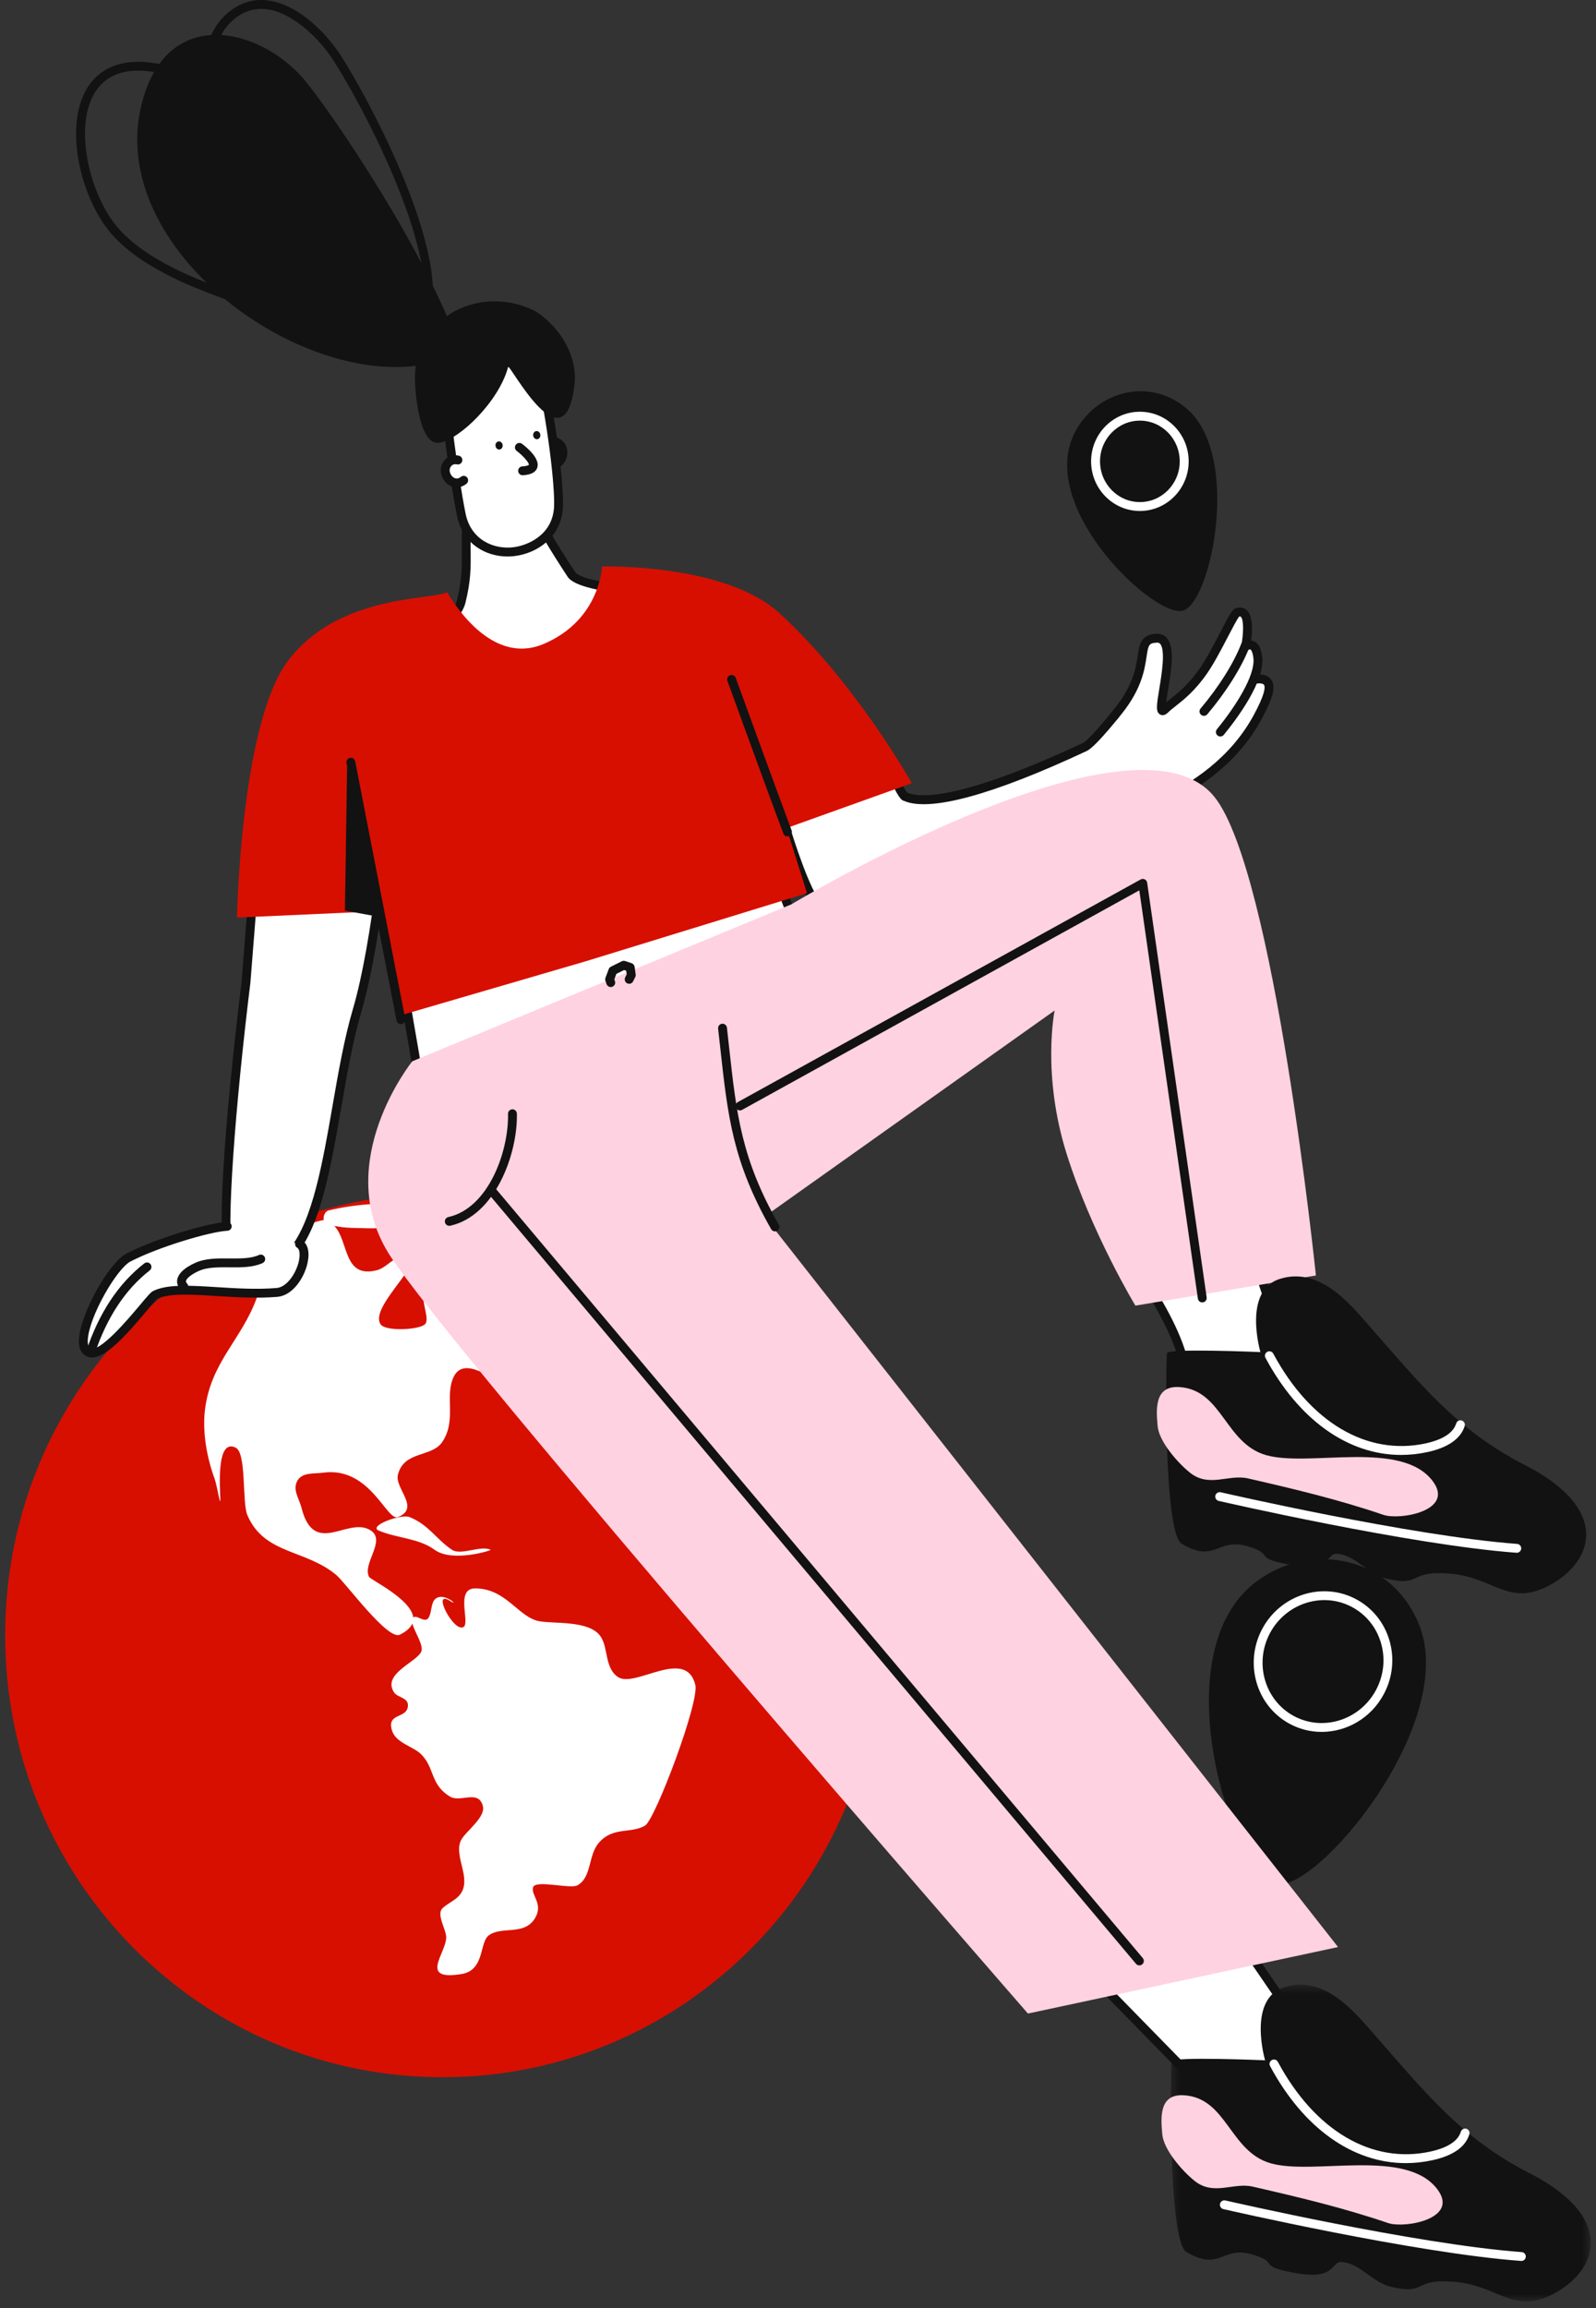 <svg width="175" height="253" viewBox="0 0 175 253" fill="none" xmlns="http://www.w3.org/2000/svg">
<rect x="0" y="0" width="175" height="253" fill="#333333" stroke="none"/>
<g id="Location">
<g id="&#208;&#161;haracter">
<g id="Group">
<path id="Shape" fill-rule="evenodd" clip-rule="evenodd" d="M0.568 179.244C0.568 152.484 22.041 130.798 48.53 130.798C75.025 130.798 96.498 152.484 96.498 179.244C96.498 205.997 75.025 227.685 48.53 227.685C22.041 227.685 0.568 205.997 0.568 179.244Z" fill="#D70F01"/>
<path id="Shape_2" fill-rule="evenodd" clip-rule="evenodd" d="M45.755 132.473C46.343 132.709 46.383 132.95 46.163 133.171L46.225 133.299C46.449 133.753 46.73 134.249 47.234 134.375C52.478 135.685 51.598 134.142 55.112 137.591L55.705 138.178C56.232 138.709 57.762 139.503 56.759 140.503C52.308 144.952 53.318 139.16 50.624 137.545C48.684 136.386 46.124 135.813 44.699 133.854L44.379 133.952L43.551 134.2C41.913 134.683 41.593 134.679 38.551 134.586C37.922 134.567 37.285 134.496 36.66 134.372C38.263 136.069 37.619 140.156 41.304 139.235C42.381 138.967 43.026 137.833 44.155 137.76L44.202 137.759C43.723 136.965 43.529 136.232 44.057 135.855C47.696 133.26 48.055 140.66 46.747 139.382L46.707 139.341C46.349 138.96 45.228 138.091 45.331 138.602C45.454 139.235 46.569 140.265 47.02 140.739C47.402 140.461 48.004 140.292 48.926 140.292C50.646 140.292 49.885 141.878 50.624 142.616C51.415 143.408 56.759 144.113 56.759 145.786C56.759 148.237 52.982 146.47 52.103 147.054C51.466 147.478 54.717 150.43 54.431 151.278C54.365 151.49 50.939 148.538 49.775 150.861C48.699 153.002 50.112 155.633 48.501 158.045C47.352 159.769 44.299 158.995 43.633 161.633C43.252 163.153 46.129 165.287 43.633 166.287C42.4 166.779 40.63 160.804 35.537 161.408L35.382 161.428C34.503 161.552 33.178 161.355 32.629 162.268C32.045 163.235 32.77 164.237 33.026 165.152L33.046 165.228C34.444 170.811 38.193 166.112 40.667 167.764C42.351 168.882 39.723 171.359 40.462 172.835C40.622 173.165 45.088 175.273 45.31 177.287L45.331 177.27C45.77 176.978 46.619 178.017 47.022 177.27C47.388 176.605 47.212 175.546 47.871 175.159C48.83 174.597 50.399 176.133 49.399 175.511L49.35 175.48C47.242 174.128 49.782 179.032 50.836 178.33C51.561 177.848 49.892 174.106 52.103 174.106C55.485 174.106 56.818 177.241 59.087 177.694C60.698 178.017 64.644 177.555 65.867 179.39C66.716 180.661 66.284 182.832 67.77 183.825C69.637 185.067 75.194 180.508 76.241 184.673C76.71 186.544 71.841 199.434 70.735 200.099C69.183 201.027 67.221 200.172 65.654 201.999C64.468 203.381 64.908 205.748 63.326 206.646C62.543 207.093 58.743 206.011 58.458 206.858C58.172 207.713 59.614 208.663 58.67 210.242C57.477 212.229 55.024 211.067 53.589 212.142C52.55 212.916 53.172 215.942 50.624 216.373C45.865 217.162 48.925 214.101 48.925 212.354C48.925 211.499 47.835 209.854 48.501 209.182C49.262 208.429 50.507 208.166 50.836 206.858C51.254 205.178 49.731 203.051 50.624 201.575C51.158 200.691 53.245 199.156 52.952 197.987C52.484 196.102 50.499 197.614 49.35 196.928C47.154 195.612 47.688 193.785 46.173 192.28C45.338 191.448 43.435 191.045 43.003 189.745C42.351 187.8 44.401 188.363 44.694 187.209C44.979 186.055 43.61 186.12 43.215 185.513C41.868 183.504 45.602 182.218 46.173 181.078C46.517 180.389 45.455 178.884 45.211 177.958C45.031 178.385 44.604 178.798 43.845 179.178C42.512 179.843 37.907 173.493 36.86 172.623C33.449 169.788 28.983 170.402 27.123 166.076C26.53 164.694 27.043 159.272 25.849 158.681C23.675 157.592 24.138 163.142 24.157 164.314L24.158 164.38C24.158 165.171 23.811 162.893 23.535 162.095L23.521 162.056C22.694 159.791 22.196 157.08 22.459 154.662C23.06 149.292 26.501 146.888 28.177 142.194L28.221 142.068C28.394 141.551 28.529 140.888 28.177 140.504L28.014 140.327C26.423 138.64 26.881 140.109 25.747 138.602C24.861 137.431 34.26 133.813 35.491 133.736C35.428 133.332 35.624 132.782 36.011 132.685C38.624 132.033 43.317 131.5 45.755 132.473ZM64.788 135.684L64.547 135.553L66.163 136.176C68.155 136.95 70.032 137.71 70.736 138.179C78.991 143.67 83.185 152.989 87.95 160.975L88.094 161.216C89.932 164.271 91.967 170.307 88.306 173.047C85.078 175.466 83.665 169.371 82.589 167.764C81.63 166.331 79.528 165.703 79.206 163.752C78.796 161.311 79.85 152.988 77.932 151.073C77.068 150.204 75.172 150.949 74.55 150.014C74.264 149.594 75.663 145.998 74.967 145.998C70.963 145.998 73.086 143.04 70.948 143.04C69.462 143.04 67.375 144.579 66.292 142.405C65.984 141.799 69.776 140.707 68.832 138.813C68.349 137.853 66.602 136.678 64.788 135.684ZM44.906 166.287C47.015 167.128 47.835 168.729 49.562 169.875C50.551 170.533 52.725 169.343 53.794 169.875C53.917 169.94 49.684 171.256 47.726 169.923L47.659 169.875C45.887 168.582 43.523 168.618 41.517 167.763C40.352 167.267 43.955 165.907 44.906 166.287ZM44.927 138.774L44.9 138.834C44.107 140.515 40.77 143.718 41.729 145.153C42.278 145.973 45.99 145.76 46.598 145.153C47.292 144.463 45.65 141.949 46.903 140.832L46.789 140.732C46.402 140.384 45.608 139.615 44.927 138.774ZM64.237 135.388L64.547 135.553L63.129 135.005C61.564 134.395 60.316 133.88 60.046 133.636C59.684 133.309 61.916 134.169 64.237 135.388Z" fill="white"/>
</g>
<g id="Group_2">
<path id="Shape_3" fill-rule="evenodd" clip-rule="evenodd" d="M139.797 206.53C135.267 205.407 127.354 181.702 137.477 173.574C143.23 168.963 152.416 170.248 155.587 178.047C159.979 188.853 144.321 207.647 139.797 206.53Z" fill="#121212"/>
<path id="Shape_4" fill-rule="evenodd" clip-rule="evenodd" d="M139.255 178.999C137.496 182.291 138.67 186.371 141.873 188.097C145.078 189.819 149.115 188.539 150.876 185.245C151.73 183.65 151.926 181.825 151.429 180.107C150.934 178.392 149.808 176.989 148.259 176.155C145.054 174.431 141.016 175.71 139.255 178.999ZM144.915 189.834C143.727 189.834 142.528 189.551 141.416 188.952C137.743 186.974 136.392 182.303 138.403 178.54C140.417 174.778 145.045 173.326 148.717 175.3C150.496 176.259 151.789 177.87 152.359 179.836C152.926 181.801 152.702 183.884 151.728 185.704C150.325 188.33 147.651 189.834 144.915 189.834Z" fill="white"/>
</g>
<g id="Group_3">
<path id="Shape_5" fill-rule="evenodd" clip-rule="evenodd" d="M129.692 66.939C126.587 67.73 114.118 56.039 117.628 47.886C119.612 43.254 125.599 41.057 130.038 44.719C136.195 49.796 132.796 66.147 129.692 66.939Z" fill="#121212"/>
<path id="Shape_6" fill-rule="evenodd" clip-rule="evenodd" d="M124.987 46.107C122.578 46.107 120.618 48.109 120.618 50.57C120.618 53.031 122.578 55.033 124.987 55.033C127.397 55.033 129.357 53.031 129.357 50.57C129.357 48.109 127.397 46.107 124.987 46.107ZM124.987 56.009C122.038 56.009 119.638 53.569 119.638 50.569C119.638 47.571 122.038 45.13 124.987 45.13C127.937 45.13 130.337 47.571 130.337 50.569C130.337 53.569 127.937 56.009 124.987 56.009Z" fill="white"/>
</g>
<g id="Group_4">
<path id="Shape_7" fill-rule="evenodd" clip-rule="evenodd" d="M85.557 88.819C85.557 88.819 87.494 95.744 89.227 98.667C89.944 99.882 104.524 95.548 109.577 93.158C113.109 91.489 131.295 90.771 137.89 78.626C139.228 76.159 139.814 74.379 138 74.416C135.887 74.46 134.87 79.182 132.75 79.099C128.26 78.923 123.967 76.21 123.967 76.21C123.967 76.21 120.041 81.365 118.959 81.873C102.382 89.628 99.574 87.389 99.209 87.296C98.857 87.205 97.373 83.785 97.373 83.785L85.557 88.819Z" fill="white"/>
<path id="Shape_8" fill-rule="evenodd" clip-rule="evenodd" d="M89.608 98.356C91.062 98.904 104.191 95.167 109.369 92.718C110.219 92.317 111.731 91.995 113.821 91.552C120.794 90.071 132.467 87.593 137.463 78.394C138.693 76.126 138.759 75.333 138.597 75.067C138.505 74.916 138.189 74.899 138.01 74.903C137.218 74.919 136.501 75.996 135.808 77.037C134.957 78.315 134.095 79.641 132.732 79.586C128.89 79.434 125.256 77.523 124.089 76.85C123.055 78.194 120.189 81.833 119.165 82.314C108.869 87.13 101.934 89.021 99.113 87.781C98.866 87.71 98.535 87.624 97.121 84.421L86.143 89.099C86.583 90.61 88.177 95.898 89.608 98.356ZM90.048 99.36C89.071 99.36 88.913 99.092 88.808 98.914C87.064 95.971 85.168 89.236 85.088 88.95C85.023 88.715 85.141 88.467 85.366 88.371L97.182 83.337C97.428 83.231 97.712 83.346 97.819 83.591C98.408 84.947 99.177 86.539 99.444 86.864C99.463 86.872 99.483 86.88 99.504 86.89C100.68 87.406 104.91 87.909 118.753 81.432C119.462 81.099 122.091 77.871 123.58 75.915C123.735 75.715 124.015 75.664 124.227 75.798C124.268 75.825 128.467 78.444 132.769 78.612C132.78 78.613 132.792 78.613 132.803 78.613C133.589 78.613 134.305 77.538 134.998 76.497C135.831 75.248 136.691 73.956 137.99 73.929C138.685 73.919 139.164 74.128 139.428 74.561C139.892 75.324 139.581 76.529 138.317 78.857C133.107 88.452 120.693 91.088 114.023 92.504C112.073 92.917 110.532 93.244 109.785 93.599C107.358 94.745 102.474 96.445 97.908 97.732C93.403 99.002 91.177 99.36 90.048 99.36Z" fill="#121212"/>
<path id="Shape_9" fill-rule="evenodd" clip-rule="evenodd" d="M46.18 119.652C46.18 119.652 68.102 125.274 74.895 133.924C79.231 139.451 114.689 105.604 116.795 108.986C117.182 109.6 115.354 109.978 117.058 122.024C118.579 132.798 127.229 140.599 129.606 148.574C130.096 150.238 130.871 158.537 130.871 158.537C130.871 158.537 153.195 165.892 153.129 162.643C153.071 159.4 143.097 156.796 137.876 138.656C132.662 120.515 137.32 93.348 128.129 87.216C123.251 83.96 87.838 103.04 87.838 103.04L84.694 94.784L43.898 106.451L46.18 119.652Z" fill="white"/>
<path id="Shape_10" fill-rule="evenodd" clip-rule="evenodd" d="M131.325 158.174C138.815 160.624 150.957 163.958 152.584 162.754C152.644 162.709 152.644 162.686 152.643 162.653C152.628 161.797 151.55 160.81 150.057 159.443C146.653 156.326 140.953 151.108 137.408 138.79C135.262 131.323 134.786 122.5 134.326 113.967C133.69 102.214 133.091 91.112 127.859 87.621C124.466 85.354 102.201 95.854 88.068 103.469C87.945 103.535 87.799 103.545 87.668 103.496C87.537 103.447 87.433 103.344 87.383 103.213L84.398 95.374L44.452 106.799L46.606 119.26C49.394 120.001 68.819 125.399 75.278 133.623C77.457 136.402 90.754 126.202 100.464 118.754C109.479 111.84 114.661 107.948 116.528 108.283C116.824 108.337 117.059 108.491 117.207 108.729C117.418 109.064 117.33 109.367 117.229 109.717C116.967 110.615 116.272 113.001 117.539 121.956C118.415 128.157 121.649 133.289 124.777 138.253C126.983 141.754 129.067 145.062 130.072 148.434C130.52 149.957 131.175 156.612 131.325 158.174ZM151.202 163.935C146.003 163.935 133.532 159.927 130.718 159C130.535 158.939 130.404 158.775 130.386 158.583C130.378 158.5 129.61 150.312 129.14 148.711C128.172 145.468 126.124 142.216 123.954 138.772C120.92 133.957 117.48 128.499 116.576 122.092C115.281 112.93 116.017 110.398 116.294 109.445C116.317 109.369 116.341 109.287 116.353 109.231C115.157 108.724 107.013 114.958 101.055 119.526C87.137 130.202 77.086 137.504 74.513 134.224C67.9 125.804 46.276 120.179 46.059 120.123C45.873 120.075 45.733 119.924 45.701 119.735L43.419 106.534C43.377 106.289 43.526 106.051 43.764 105.983L84.56 94.316C84.799 94.246 85.058 94.374 85.148 94.611L88.095 102.35C93.486 99.464 123.596 83.608 128.398 86.812C134.035 90.573 134.62 101.39 135.297 113.915C135.754 122.393 136.228 131.16 138.343 138.522C141.813 150.576 147.385 155.677 150.715 158.726C152.448 160.313 153.593 161.361 153.615 162.635C153.623 162.994 153.462 163.315 153.163 163.536C152.787 163.814 152.104 163.935 151.202 163.935Z" fill="#121212"/>
<path id="Shape_11" fill-rule="evenodd" clip-rule="evenodd" d="M42.911 85.48L28.506 88.293L26.97 107.685C26.97 107.685 23.241 137.86 25.515 138.038C25.596 136.681 28.089 142.065 32.148 137.15C36.206 132.235 36.593 119.446 39.153 110.778C41.705 102.109 42.911 85.48 42.911 85.48Z" fill="white"/>
<path id="Shape_12" fill-rule="evenodd" clip-rule="evenodd" d="M25.644 137.321C25.922 137.321 26.183 137.528 26.495 137.777C27.512 138.584 29.213 139.937 31.772 136.84C34.27 133.815 35.382 127.417 36.459 121.229C37.091 117.589 37.745 113.825 38.686 110.64C40.913 103.074 42.125 89.204 42.376 86.08L28.961 88.7L27.455 107.723C25.831 120.865 24.727 135.013 25.529 137.334C25.568 137.325 25.606 137.321 25.644 137.321ZM28.705 139.761C27.426 139.761 26.453 138.986 25.89 138.539C25.851 138.508 25.81 138.475 25.768 138.443C25.681 138.498 25.578 138.527 25.477 138.523C25.326 138.511 25.108 138.447 24.915 138.211C23.09 135.976 25.905 112.34 26.488 107.625L28.021 88.255C28.038 88.037 28.198 87.857 28.413 87.816L42.817 85.002C42.965 84.972 43.119 85.015 43.233 85.116C43.347 85.216 43.407 85.364 43.396 85.515C43.383 85.681 42.156 102.295 39.618 110.915C38.694 114.046 38.044 117.783 37.416 121.396C36.268 127.999 35.184 134.236 32.522 137.46C31.075 139.212 29.782 139.761 28.705 139.761Z" fill="#121212"/>
<path id="Shape_13" fill-rule="evenodd" clip-rule="evenodd" d="M50.64 145.589C56.885 152.361 136.485 233.578 136.925 234.098C137.37 234.617 148.463 237.486 148.193 231.764C148.002 227.651 94.923 155.815 78.631 130.222C62.332 104.626 49.324 118.454 49.324 118.454C49.324 118.454 36.359 130.1 50.64 145.589Z" fill="white"/>
<path id="Shape_14" fill-rule="evenodd" clip-rule="evenodd" d="M50.998 145.259C55.37 150.001 95.659 191.192 119.73 215.801C131.497 227.832 137.161 233.622 137.297 233.784C137.792 234.099 143.761 235.672 146.481 234.131C147.358 233.636 147.759 232.869 147.708 231.787C147.61 229.668 130.742 205.84 114.43 182.796C100.238 162.748 85.564 142.017 78.221 130.484C72.173 120.985 65.936 115.866 59.683 115.269C53.635 114.69 49.717 118.747 49.677 118.788C49.6 118.86 44.753 123.305 44.436 130.173C44.203 135.208 46.411 140.284 50.998 145.259ZM143.121 235.769C140.121 235.769 136.925 234.845 136.556 234.416C136.323 234.157 129.072 226.744 119.035 216.482C94.96 191.868 54.666 150.671 50.283 145.919C45.509 140.741 43.215 135.424 43.465 130.114C43.808 122.835 48.787 118.283 48.999 118.092C49.14 117.939 53.227 113.685 59.758 114.298C66.33 114.918 72.818 120.188 79.042 129.961C86.371 141.474 101.039 162.195 115.224 182.233C135.971 211.542 148.576 229.5 148.679 231.741C148.758 233.411 147.964 234.625 146.383 235.254C145.448 235.625 144.3 235.769 143.121 235.769Z" fill="#121212"/>
<path id="Shape_15" fill-rule="evenodd" clip-rule="evenodd" d="M50.553 65.994C51.233 63.283 51.123 61.785 51.116 59.788C51.116 55.435 51.247 50.776 51.247 50.776C51.247 50.776 54.421 48.891 56.008 47.948C58.318 55.016 57.39 54.948 62.647 62.953C64.073 65.125 78.771 65.063 78.771 65.063C78.771 65.063 78.456 71.298 78.668 72.011C83.472 88.005 56.68 99.636 56.68 99.636L41.815 75.054C41.815 75.054 49.88 68.706 50.553 65.994Z" fill="white"/>
<path id="Shape_16" fill-rule="evenodd" clip-rule="evenodd" d="M42.452 75.169L56.873 99.014C60.117 97.508 82.517 86.512 78.203 72.151C78.004 71.485 78.171 67.418 78.26 65.551C74.9 65.546 63.652 65.369 62.241 63.22C58.179 57.036 57.763 55.586 56.756 52.083C56.48 51.122 56.171 50.048 55.733 48.678L51.726 51.057C51.699 52.11 51.602 56.082 51.602 59.787L51.608 60.472C51.624 62.183 51.639 63.66 51.025 66.111C50.39 68.672 44.135 73.822 42.452 75.169ZM56.68 100.123C56.515 100.123 56.355 100.038 56.264 99.888L41.398 75.306C41.271 75.096 41.321 74.823 41.514 74.672C43.721 72.934 49.562 67.968 50.081 65.877C50.081 65.876 50.081 65.876 50.081 65.876C50.665 63.545 50.651 62.126 50.635 60.483L50.629 59.789C50.629 55.478 50.76 50.809 50.761 50.762C50.766 50.595 50.855 50.442 50.999 50.357L55.76 47.529C55.886 47.453 56.041 47.44 56.179 47.493C56.317 47.544 56.424 47.657 56.47 47.797C57.016 49.467 57.39 50.768 57.69 51.813C58.696 55.315 59.073 56.625 63.054 62.686C63.937 64.031 72.781 64.618 78.769 64.576C78.891 64.607 79.03 64.631 79.122 64.727C79.215 64.824 79.263 64.954 79.256 65.088C79.105 68.086 79.018 71.444 79.135 71.874C81.16 78.616 77.925 85.646 69.781 92.201C63.702 97.092 56.941 100.053 56.874 100.082C56.811 100.11 56.745 100.123 56.68 100.123Z" fill="#121212"/>
<path id="Shape_17" fill-rule="evenodd" clip-rule="evenodd" d="M66.01 62.094C66.01 62.094 79.435 61.714 85.446 67.192C93.848 74.86 99.975 85.847 99.975 85.847L86.243 90.767L88.488 97.9L64.226 105.366L43.473 111.423L41.697 99.867L25.982 100.577C25.982 100.577 26.392 79.351 31.54 72.485C37.06 65.121 47.276 65.797 49.009 64.92C49.096 64.873 53.425 73.215 59.626 70.578C65.827 67.94 66.01 62.094 66.01 62.094Z" fill="#D70F01"/>
<path id="Shape_18" fill-rule="evenodd" clip-rule="evenodd" d="M60.029 50.84C61.594 51.479 62.377 49.11 61.031 48.474C60.68 48.308 60.292 48.369 60.015 48.53" fill="white"/>
<path id="Shape_19" fill-rule="evenodd" clip-rule="evenodd" d="M60.54 51.433C60.314 51.433 60.08 51.387 59.846 51.291C59.597 51.19 59.478 50.906 59.579 50.657C59.68 50.408 59.966 50.289 60.212 50.39C60.803 50.63 61.062 50.207 61.146 50.014C61.279 49.71 61.309 49.143 60.823 48.914C60.619 48.818 60.398 48.87 60.259 48.951C60.026 49.086 59.728 49.007 59.594 48.774C59.459 48.541 59.538 48.244 59.771 48.109C60.227 47.844 60.776 47.815 61.239 48.033C62.228 48.502 62.388 49.605 62.036 50.406C61.747 51.062 61.18 51.433 60.54 51.433Z" fill="#121212"/>
<path id="Shape_20" fill-rule="evenodd" clip-rule="evenodd" d="M58.946 39.076C60.599 46.54 61.316 53.147 61.242 55.453C61.147 58.734 58.442 60.203 56.373 60.465C54.186 60.742 51.247 59.726 50.574 56.394C49.799 52.529 48.621 43.977 48.79 42.411C48.95 40.846 50.004 38.945 51.788 37.51C54.164 35.597 58.449 36.82 58.946 39.076Z" fill="white"/>
<path id="Shape_21" fill-rule="evenodd" clip-rule="evenodd" d="M54.701 37.047C53.714 37.047 52.78 37.336 52.093 37.889C50.513 39.159 49.433 40.911 49.274 42.461C49.12 43.892 50.243 52.271 51.051 56.298C51.639 59.212 54.19 60.252 56.312 59.982C57.919 59.779 60.665 58.592 60.757 55.438C60.825 53.281 60.161 46.812 58.472 39.182V39.181C58.304 38.42 57.548 37.735 56.448 37.348C55.874 37.146 55.278 37.047 54.701 37.047ZM55.655 60.998C53.29 60.998 50.738 59.663 50.097 56.492C49.325 52.639 48.126 44.039 48.306 42.36C48.491 40.563 49.708 38.558 51.483 37.13C52.828 36.047 54.903 35.772 56.77 36.431C58.19 36.93 59.181 37.881 59.422 38.972C61.129 46.684 61.798 53.261 61.729 55.469C61.632 58.803 58.999 60.623 56.434 60.949C56.179 60.981 55.918 60.998 55.655 60.998Z" fill="#121212"/>
<path id="Shape_22" fill-rule="evenodd" clip-rule="evenodd" d="M57.301 52.092C57.044 52.092 56.83 51.891 56.815 51.631C56.801 51.363 57.007 51.134 57.275 51.119C57.872 51.086 57.992 50.951 57.992 50.949C58.026 50.725 57.367 49.964 56.657 49.426C56.442 49.264 56.401 48.959 56.562 48.744C56.725 48.529 57.029 48.488 57.244 48.65C57.846 49.107 59.214 50.274 58.917 51.244C58.762 51.757 58.227 52.042 57.328 52.091C57.318 52.092 57.31 52.092 57.301 52.092Z" fill="#121212"/>
<path id="Shape_23" fill-rule="evenodd" clip-rule="evenodd" d="M55.115 48.778C55.086 48.533 54.881 48.356 54.669 48.383C54.45 48.411 54.296 48.632 54.333 48.877C54.362 49.122 54.559 49.299 54.779 49.272C54.998 49.245 55.144 49.024 55.115 48.778Z" fill="#121212"/>
<path id="Shape_24" fill-rule="evenodd" clip-rule="evenodd" d="M59.246 47.647C59.217 47.402 59.019 47.225 58.8 47.252C58.581 47.279 58.434 47.5 58.464 47.746C58.493 47.991 58.698 48.168 58.91 48.141C59.129 48.114 59.283 47.892 59.246 47.647Z" fill="#121212"/>
<path id="Shape_25" fill-rule="evenodd" clip-rule="evenodd" d="M50.844 52.645C49.521 53.697 48.102 51.643 49.221 50.655C49.506 50.398 49.901 50.348 50.208 50.424" fill="white"/>
<path id="Shape_26" fill-rule="evenodd" clip-rule="evenodd" d="M50.073 53.422C49.603 53.422 49.144 53.207 48.793 52.789C48.232 52.118 48.079 51.015 48.9 50.29C49.271 49.957 49.819 49.825 50.325 49.952C50.586 50.016 50.745 50.28 50.681 50.541C50.616 50.802 50.354 50.961 50.092 50.896C49.944 50.86 49.711 50.869 49.547 51.017C49.138 51.379 49.318 51.9 49.538 52.164C49.675 52.327 50.045 52.66 50.542 52.264C50.752 52.096 51.058 52.131 51.225 52.342C51.393 52.553 51.358 52.858 51.147 53.026C50.814 53.291 50.44 53.422 50.073 53.422Z" fill="#121212"/>
<path id="Shape_27" fill-rule="evenodd" clip-rule="evenodd" d="M86.345 91.681C86.149 91.681 85.964 91.561 85.891 91.367C84.683 88.176 79.81 74.774 79.761 74.639C79.669 74.387 79.799 74.107 80.052 74.015C80.304 73.923 80.583 74.054 80.675 74.306C80.724 74.441 85.594 87.837 86.8 91.022C86.895 91.273 86.769 91.555 86.518 91.65C86.461 91.671 86.403 91.681 86.345 91.681Z" fill="#121212"/>
<path id="Shape_28" fill-rule="evenodd" clip-rule="evenodd" d="M57.447 116.119C56.711 116.119 55.961 116.058 55.022 115.982L54.776 115.962C54.508 115.94 54.309 115.706 54.331 115.437C54.353 115.17 54.576 114.965 54.855 114.991L55.101 115.011C57.156 115.179 58.189 115.263 60.193 114.814C60.461 114.757 60.716 114.92 60.774 115.182C60.833 115.444 60.668 115.705 60.406 115.764C59.226 116.028 58.346 116.119 57.447 116.119Z" fill="#121212"/>
<path id="Shape_29" fill-rule="evenodd" clip-rule="evenodd" d="M55.714 40.232C54.716 43.975 50.429 48.151 48.175 48.526C45.858 48.913 45.492 42.462 45.492 41.447C45.492 34.837 52.46 31.215 58.361 33.942C59.78 34.596 63.164 37.518 63.034 41.73C62.105 51.915 55.852 39.714 55.714 40.232Z" fill="#121212"/>
<path id="Shape_30" fill-rule="evenodd" clip-rule="evenodd" d="M46.07 40.038C31.584 42.196 10.357 25.867 15.973 9.941C19.3 0.506 29.201 3.385 33.727 9.178C36.103 12.226 38.641 16.054 40.623 19.207C44.14 24.8 47.233 30.319 49.763 36.43" fill="#121212"/>
<path id="Shape_31" fill-rule="evenodd" clip-rule="evenodd" d="M28.647 0.976C27.715 0.976 26.84 1.259 26.036 1.824C24.53 2.881 23.646 4.53 23.406 6.727C22.608 14.052 29.119 25.628 32.688 29.524C32.916 29.771 33.159 30.041 33.417 30.326C35.801 32.965 39.791 37.381 42.922 37.382H42.923C43.839 37.382 44.621 37.01 45.314 36.243C49.681 31.405 41.386 14.329 36.686 6.817C35.141 4.357 32.36 1.628 29.63 1.077C29.296 1.01 28.968 0.976 28.647 0.976ZM42.923 38.355H42.922C39.359 38.355 35.349 33.916 32.696 30.979C32.44 30.695 32.198 30.427 31.972 30.181C28.198 26.063 21.599 14.341 22.439 6.622C22.711 4.134 23.732 2.251 25.477 1.028C26.784 0.109 28.245 -0.197 29.822 0.122C33.041 0.772 35.975 3.856 37.509 6.3C41.349 12.435 51.156 31.223 46.036 36.895C46.035 36.895 46.035 36.895 46.035 36.895C45.16 37.864 44.112 38.355 42.923 38.355Z" fill="#121212"/>
<path id="Shape_32" fill-rule="evenodd" clip-rule="evenodd" d="M15.152 7.741C13.028 7.741 11.454 8.515 10.458 10.055C8.161 13.605 9.608 20.53 12.436 24.35C15.941 29.081 24.239 31.703 30.298 33.618C31.079 33.865 31.821 34.099 32.511 34.325C35.664 35.357 39.106 36.047 42.792 36.39C41.124 33.976 39.559 31.4 38.043 28.903C35.834 25.265 33.55 21.504 30.858 18.082C26.923 13.073 24.079 9.453 17.631 8.036C16.736 7.839 15.909 7.741 15.152 7.741ZM48.22 37.616H48.218C42.348 37.6 36.962 36.805 32.209 35.251C31.522 35.026 30.782 34.792 30.005 34.547C23.819 32.592 15.347 29.915 11.655 24.93C8.632 20.845 7.061 13.515 9.641 9.525C10.738 7.832 13.05 6.032 17.839 7.085C24.627 8.578 27.715 12.506 31.623 17.48C34.35 20.948 36.65 24.735 38.874 28.398C40.45 30.992 42.08 33.676 43.814 36.155C43.883 36.254 43.91 36.37 43.899 36.481C45.306 36.585 46.748 36.639 48.221 36.642C48.489 36.643 48.707 36.862 48.706 37.131C48.705 37.398 48.488 37.616 48.22 37.616Z" fill="#121212"/>
<path id="Shape_33" fill-rule="evenodd" clip-rule="evenodd" d="M45.207 116.327C45.207 116.327 36.366 127.316 42.611 137.385C48.856 147.455 112.714 220.706 112.714 220.706L146.716 213.417L83.83 133.347L115.639 110.761C115.639 110.761 114.206 117.758 116.962 126.492C119.719 135.227 124.494 143.11 124.494 143.11L144.288 139.805C144.288 139.805 139.725 95.576 133.181 87.373C124.457 76.439 86.777 99.123 86.777 99.123L45.207 116.327Z" fill="#FFD2E1"/>
<path id="Shape_34" fill-rule="evenodd" clip-rule="evenodd" d="M66.968 108.191C66.767 108.191 66.579 108.065 66.509 107.864L66.384 107.508C66.349 107.405 66.349 107.291 66.384 107.187L66.75 106.217C66.794 106.105 66.877 106.013 66.985 105.96L68.177 105.366C68.292 105.308 68.426 105.298 68.549 105.339L69.258 105.578C69.433 105.636 69.559 105.789 69.585 105.972L69.702 106.804C69.715 106.901 69.699 106.999 69.656 107.087L69.422 107.563C69.304 107.804 69.012 107.903 68.772 107.784C68.53 107.666 68.431 107.374 68.55 107.133L68.718 106.791L68.663 106.405L68.43 106.327L67.586 106.747L67.358 107.348L67.427 107.544C67.516 107.797 67.382 108.075 67.128 108.163C67.075 108.182 67.021 108.191 66.968 108.191Z" fill="#121212"/>
<path id="Shape_35" fill-rule="evenodd" clip-rule="evenodd" d="M49.264 134.363C49.041 134.363 48.84 134.209 48.79 133.982C48.732 133.719 48.897 133.46 49.159 133.402C53.564 132.425 55.79 126.203 55.704 122.088C55.698 121.819 55.91 121.597 56.18 121.591C56.444 121.58 56.669 121.799 56.676 122.067C56.769 126.517 54.282 133.261 49.37 134.352C49.335 134.36 49.299 134.363 49.264 134.363Z" fill="#121212"/>
<path id="Shape_36" fill-rule="evenodd" clip-rule="evenodd" d="M124.932 215.426C124.794 215.426 124.657 215.367 124.56 215.253L53.668 130.983C53.495 130.777 53.521 130.47 53.727 130.297C53.931 130.124 54.239 130.151 54.412 130.356L125.305 214.625C125.477 214.832 125.451 215.138 125.246 215.312C125.155 215.388 125.043 215.426 124.932 215.426Z" fill="#121212"/>
<path id="Shape_37" fill-rule="evenodd" clip-rule="evenodd" d="M84.979 134.974C84.81 134.974 84.645 134.886 84.556 134.728C80.351 127.35 79.805 122.398 78.98 114.902C78.904 114.209 78.825 113.493 78.74 112.752C78.71 112.485 78.901 112.243 79.168 112.213C79.434 112.186 79.677 112.375 79.707 112.641C79.791 113.385 79.87 114.101 79.946 114.795C80.759 122.171 81.295 127.043 85.401 134.247C85.534 134.48 85.453 134.777 85.219 134.91C85.143 134.954 85.061 134.974 84.979 134.974Z" fill="#121212"/>
<path id="Shape_38" fill-rule="evenodd" clip-rule="evenodd" d="M131.827 142.758C131.589 142.758 131.382 142.583 131.346 142.341L124.924 97.591L81.367 121.654C81.132 121.782 80.835 121.699 80.706 121.463C80.577 121.228 80.661 120.932 80.897 120.802L125.07 96.399C125.209 96.321 125.38 96.318 125.522 96.389C125.665 96.46 125.764 96.597 125.786 96.755L132.309 142.202C132.348 142.468 132.163 142.715 131.897 142.753C131.873 142.757 131.85 142.758 131.827 142.758Z" fill="#121212"/>
<path id="Shape_39" fill-rule="evenodd" clip-rule="evenodd" d="M43.956 112.253C43.728 112.253 43.525 112.092 43.48 111.859L37.995 83.638C37.944 83.374 38.116 83.118 38.38 83.067C38.645 83.015 38.898 83.189 38.95 83.452L44.434 111.673C44.485 111.937 44.313 112.192 44.049 112.244C44.018 112.25 43.987 112.253 43.956 112.253Z" fill="#121212"/>
<path id="Shape_40" fill-rule="evenodd" clip-rule="evenodd" d="M41.741 100.527L38.063 83.925L37.821 99.812L41.741 100.527Z" fill="#121212"/>
<g id="Group_5">
<mask id="mask0_477_3280" style="mask-type:luminance" maskUnits="userSpaceOnUse" x="128" y="217" width="47" height="36">
<path id="Shape_41" fill-rule="evenodd" clip-rule="evenodd" d="M128.384 217.534H174.433V252.261H128.384V217.534Z" fill="white"/>
</mask>
<g mask="url(#mask0_477_3280)">
<path id="Shape_42" fill-rule="evenodd" clip-rule="evenodd" d="M138.716 225.829C138.716 225.829 136.727 219.074 140.859 217.801C145.159 216.469 148.435 220.435 150.467 222.748C156.192 229.26 160.178 234.355 167.687 238.189C177.032 242.968 175.307 248.596 170.67 251.245C166.028 253.894 164.47 250.579 159.63 250.125C154.795 249.672 156.536 251.604 152.559 250.666C150.467 250.177 149.136 248.084 147.133 247.937C145.896 247.842 146.555 249.957 142.065 249.152C137.575 248.347 140.515 248.04 137.246 247.096C133.971 246.159 133.781 249.035 130.08 246.832C128.033 245.61 128.362 226.195 128.471 225.939C128.691 225.397 138.716 225.829 138.716 225.829Z" fill="#121212"/>
</g>
</g>
<path id="Shape_43" fill-rule="evenodd" clip-rule="evenodd" d="M138.204 148.204C138.204 148.204 136.215 141.45 140.353 140.173C144.653 138.843 147.922 142.811 149.954 145.122C155.68 151.636 159.672 156.729 167.175 160.565C176.52 165.343 174.802 170.964 170.159 173.62C165.516 176.27 163.958 172.954 159.124 172.5C154.284 172.047 156.024 173.979 152.053 173.042C149.954 172.552 148.632 170.459 146.621 170.305C145.384 170.217 146.05 172.333 141.553 171.527C137.063 170.715 140.003 170.415 136.734 169.471C133.459 168.527 133.276 171.41 129.568 169.207C127.521 167.985 127.857 148.57 127.96 148.31C128.179 147.768 138.204 148.204 138.204 148.204Z" fill="#121212"/>
<path id="Shape_44" fill-rule="evenodd" clip-rule="evenodd" d="M166.818 247.824C166.805 247.824 166.794 247.823 166.781 247.822C155.099 246.959 134.347 242.188 134.139 242.139C133.877 242.079 133.714 241.817 133.774 241.556C133.835 241.293 134.098 241.133 134.357 241.191C134.565 241.239 155.245 245.994 166.853 246.852C167.12 246.871 167.321 247.105 167.302 247.373C167.283 247.628 167.07 247.824 166.818 247.824Z" fill="white"/>
<path id="Shape_45" fill-rule="evenodd" clip-rule="evenodd" d="M166.313 170.199C166.301 170.199 166.289 170.198 166.277 170.198C154.587 169.333 133.836 164.563 133.627 164.515C133.365 164.454 133.202 164.193 133.262 163.932C133.323 163.669 133.588 163.509 133.846 163.566C134.054 163.615 154.733 168.369 166.348 169.227C166.616 169.247 166.817 169.48 166.797 169.748C166.779 170.004 166.566 170.199 166.313 170.199Z" fill="white"/>
<path id="Shape_46" fill-rule="evenodd" clip-rule="evenodd" d="M154.145 237.101C148.342 237.101 142.926 233.291 139.26 226.461C139.133 226.225 139.222 225.929 139.458 225.803C139.694 225.674 139.99 225.765 140.117 226.001C144.171 233.553 150.425 237.229 156.842 235.834C158.153 235.548 159.797 234.939 160.18 233.658C160.257 233.4 160.526 233.253 160.785 233.332C161.043 233.409 161.188 233.68 161.111 233.938C160.694 235.33 159.327 236.288 157.05 236.784C156.076 236.996 155.105 237.101 154.145 237.101Z" fill="white"/>
<path id="Shape_47" fill-rule="evenodd" clip-rule="evenodd" d="M153.635 159.476C147.835 159.476 142.421 155.663 138.756 148.832C138.629 148.595 138.718 148.301 138.955 148.173C139.191 148.044 139.486 148.135 139.613 148.372C143.667 155.928 149.922 159.601 156.331 158.209C157.64 157.923 159.283 157.313 159.669 156.026C159.746 155.769 160.018 155.622 160.274 155.7C160.532 155.777 160.677 156.048 160.6 156.306C160.187 157.684 158.782 158.67 156.538 159.159C155.564 159.371 154.594 159.476 153.635 159.476Z" fill="white"/>
<path id="Shape_48" fill-rule="evenodd" clip-rule="evenodd" d="M127.44 233.915C127.294 232.188 127.03 229.473 129.838 229.663C134.548 229.971 134.826 235.855 139.36 237.128C144.12 238.46 154.226 235.394 157.632 240.004C160.017 243.231 153.998 244.278 152.207 243.67C147.315 242.002 142.394 240.831 137.349 239.675C135.235 239.192 133.092 240.714 131.001 239.06C129.678 238.014 127.586 235.642 127.44 233.915Z" fill="#FFD2E1"/>
<path id="Shape_49" fill-rule="evenodd" clip-rule="evenodd" d="M126.93 156.29C126.783 154.564 126.527 151.849 129.327 152.038C134.037 152.346 134.315 158.229 138.849 159.504C143.609 160.836 153.714 157.762 157.122 162.379C159.506 165.606 153.487 166.653 151.696 166.045C146.811 164.378 141.882 163.206 136.845 162.05C134.724 161.559 132.589 163.089 130.498 161.435C129.174 160.389 127.075 158.017 126.93 156.29Z" fill="#FFD2E1"/>
<path id="Shape_50" fill-rule="evenodd" clip-rule="evenodd" d="M24.916 134.417C22.875 134.521 17.186 136.241 14.093 137.834C11.973 138.929 7.739 146.979 9.596 148.171C11.446 149.367 16.338 142.279 17.011 141.943C19.468 140.712 25.135 142.093 30.37 141.663C32.652 141.477 34.173 137.125 32.842 136.352" fill="white"/>
<path id="Shape_51" fill-rule="evenodd" clip-rule="evenodd" d="M10.076 148.798C9.81 148.798 9.562 148.728 9.332 148.58C8.844 148.266 8.615 147.677 8.655 146.828C8.785 144.055 11.905 138.417 13.87 137.402C17.1 135.738 22.817 134.037 24.891 133.932C25.152 133.903 25.387 134.124 25.401 134.392C25.415 134.662 25.208 134.89 24.94 134.904C22.999 135.002 17.392 136.683 14.315 138.267C12.803 139.048 9.746 144.325 9.626 146.874C9.614 147.141 9.627 147.613 9.858 147.762C10.854 148.399 14.092 144.539 15.313 143.083C16.227 141.995 16.543 141.633 16.794 141.508C18.323 140.741 20.845 140.9 23.768 141.083C25.816 141.213 28.139 141.36 30.331 141.178C31.447 141.088 32.462 139.59 32.764 138.255C32.927 137.533 32.859 136.924 32.597 136.773C32.366 136.638 32.287 136.34 32.421 136.108C32.557 135.875 32.853 135.797 33.086 135.931C33.76 136.323 33.988 137.248 33.712 138.469C33.332 140.152 32.045 142.015 30.41 142.149C28.148 142.333 25.788 142.186 23.706 142.055C20.926 141.88 18.524 141.73 17.229 142.379C17.097 142.472 16.545 143.13 16.058 143.71C13.798 146.402 11.641 148.797 10.076 148.798Z" fill="#121212"/>
<path id="Shape_52" fill-rule="evenodd" clip-rule="evenodd" d="M28.594 138.003C26.773 138.83 24.111 138.079 22.086 138.685C21.369 138.9 19.175 139.956 20.148 141.007" fill="white"/>
<path id="Shape_53" fill-rule="evenodd" clip-rule="evenodd" d="M20.147 141.493C20.016 141.493 19.887 141.441 19.79 141.337C19.371 140.883 19.379 140.435 19.46 140.137C19.744 139.095 21.39 138.385 21.945 138.218C22.953 137.916 24.078 137.927 25.161 137.938C26.373 137.946 27.511 137.96 28.392 137.56C28.637 137.446 28.924 137.556 29.035 137.802C29.146 138.047 29.038 138.336 28.794 138.446C27.717 138.935 26.415 138.925 25.152 138.911C24.14 138.904 23.09 138.891 22.224 139.15C21.579 139.343 20.522 139.938 20.398 140.393C20.386 140.439 20.362 140.523 20.504 140.675C20.686 140.872 20.675 141.18 20.478 141.362C20.384 141.45 20.266 141.493 20.147 141.493Z" fill="#121212"/>
<path id="Shape_54" fill-rule="evenodd" clip-rule="evenodd" d="M122.161 78.489C126.848 73.053 123.989 70.076 126.834 69.956C129.672 69.835 126.234 79.247 127.748 77.738C128.575 76.909 130.183 76.101 131.96 73.531C133.481 71.329 135.214 67.27 135.667 67.131C137.437 66.585 136.581 70.856 136.581 70.856C136.581 70.856 137.678 70.017 137.919 72.09C138.182 74.453 135.36 78.35 133.81 80.24" fill="white"/>
<path id="Shape_55" fill-rule="evenodd" clip-rule="evenodd" d="M133.81 80.727C133.702 80.727 133.592 80.691 133.502 80.617C133.294 80.446 133.264 80.139 133.434 79.932C135.507 77.405 137.646 74.032 137.436 72.144C137.337 71.296 137.109 71.186 137.099 71.181C137.044 71.158 136.922 71.21 136.87 71.247C136.707 71.363 136.488 71.369 136.321 71.262C136.152 71.153 136.065 70.956 136.104 70.76C136.358 69.488 136.397 67.915 136.049 67.601C136.033 67.586 136 67.554 135.881 67.578C135.657 67.837 135.095 68.918 134.639 69.795C133.969 71.083 133.135 72.686 132.36 73.808C131.04 75.716 129.813 76.682 128.918 77.387C128.588 77.646 128.304 77.87 128.093 78.082C127.714 78.458 127.409 78.422 127.222 78.325C126.696 78.054 126.818 77.312 127.112 75.522C127.375 73.927 127.814 71.257 127.207 70.572C127.146 70.502 127.056 70.429 126.855 70.442C125.969 70.479 125.912 70.694 125.72 71.976C125.492 73.487 125.148 75.77 122.53 78.808C122.353 79.011 122.047 79.034 121.844 78.858C121.64 78.682 121.618 78.375 121.793 78.172C124.229 75.347 124.547 73.231 124.758 71.831C124.943 70.603 125.102 69.542 126.814 69.469C127.273 69.453 127.653 69.609 127.935 69.926C128.782 70.883 128.513 73.005 128.072 75.68C128.002 76.106 127.922 76.589 127.874 76.976C128.011 76.862 128.159 76.746 128.316 76.622C129.164 75.956 130.324 75.042 131.56 73.254C132.301 72.182 133.119 70.61 133.776 69.346C134.868 67.246 135.139 66.784 135.524 66.666C136.107 66.487 136.484 66.683 136.701 66.879C137.412 67.521 137.328 69.153 137.183 70.207C137.278 70.217 137.377 70.242 137.478 70.285C137.988 70.501 138.291 71.073 138.402 72.033C138.701 74.714 135.554 78.881 134.186 80.549C134.09 80.666 133.95 80.727 133.81 80.727Z" fill="#121212"/>
<path id="Shape_56" fill-rule="evenodd" clip-rule="evenodd" d="M132.011 78.464C131.9 78.464 131.788 78.426 131.697 78.35C131.492 78.176 131.466 77.869 131.639 77.664C133.669 75.258 135.299 72.659 136.112 70.533C136.209 70.282 136.49 70.157 136.74 70.252C136.992 70.348 137.116 70.629 137.021 70.88C136.17 73.105 134.479 75.806 132.382 78.292C132.286 78.406 132.148 78.464 132.011 78.464Z" fill="#121212"/>
<path id="Shape_57" fill-rule="evenodd" clip-rule="evenodd" d="M9.903 148.783C9.853 148.783 9.801 148.775 9.75 148.758C9.495 148.673 9.357 148.398 9.442 148.142C10.839 143.937 12.986 140.686 15.82 138.482C16.033 138.318 16.338 138.355 16.503 138.568C16.667 138.78 16.629 139.086 16.417 139.251C13.737 141.335 11.701 144.43 10.365 148.45C10.297 148.653 10.107 148.783 9.903 148.783Z" fill="#121212"/>
</g>
</g>
</g>
</svg>
